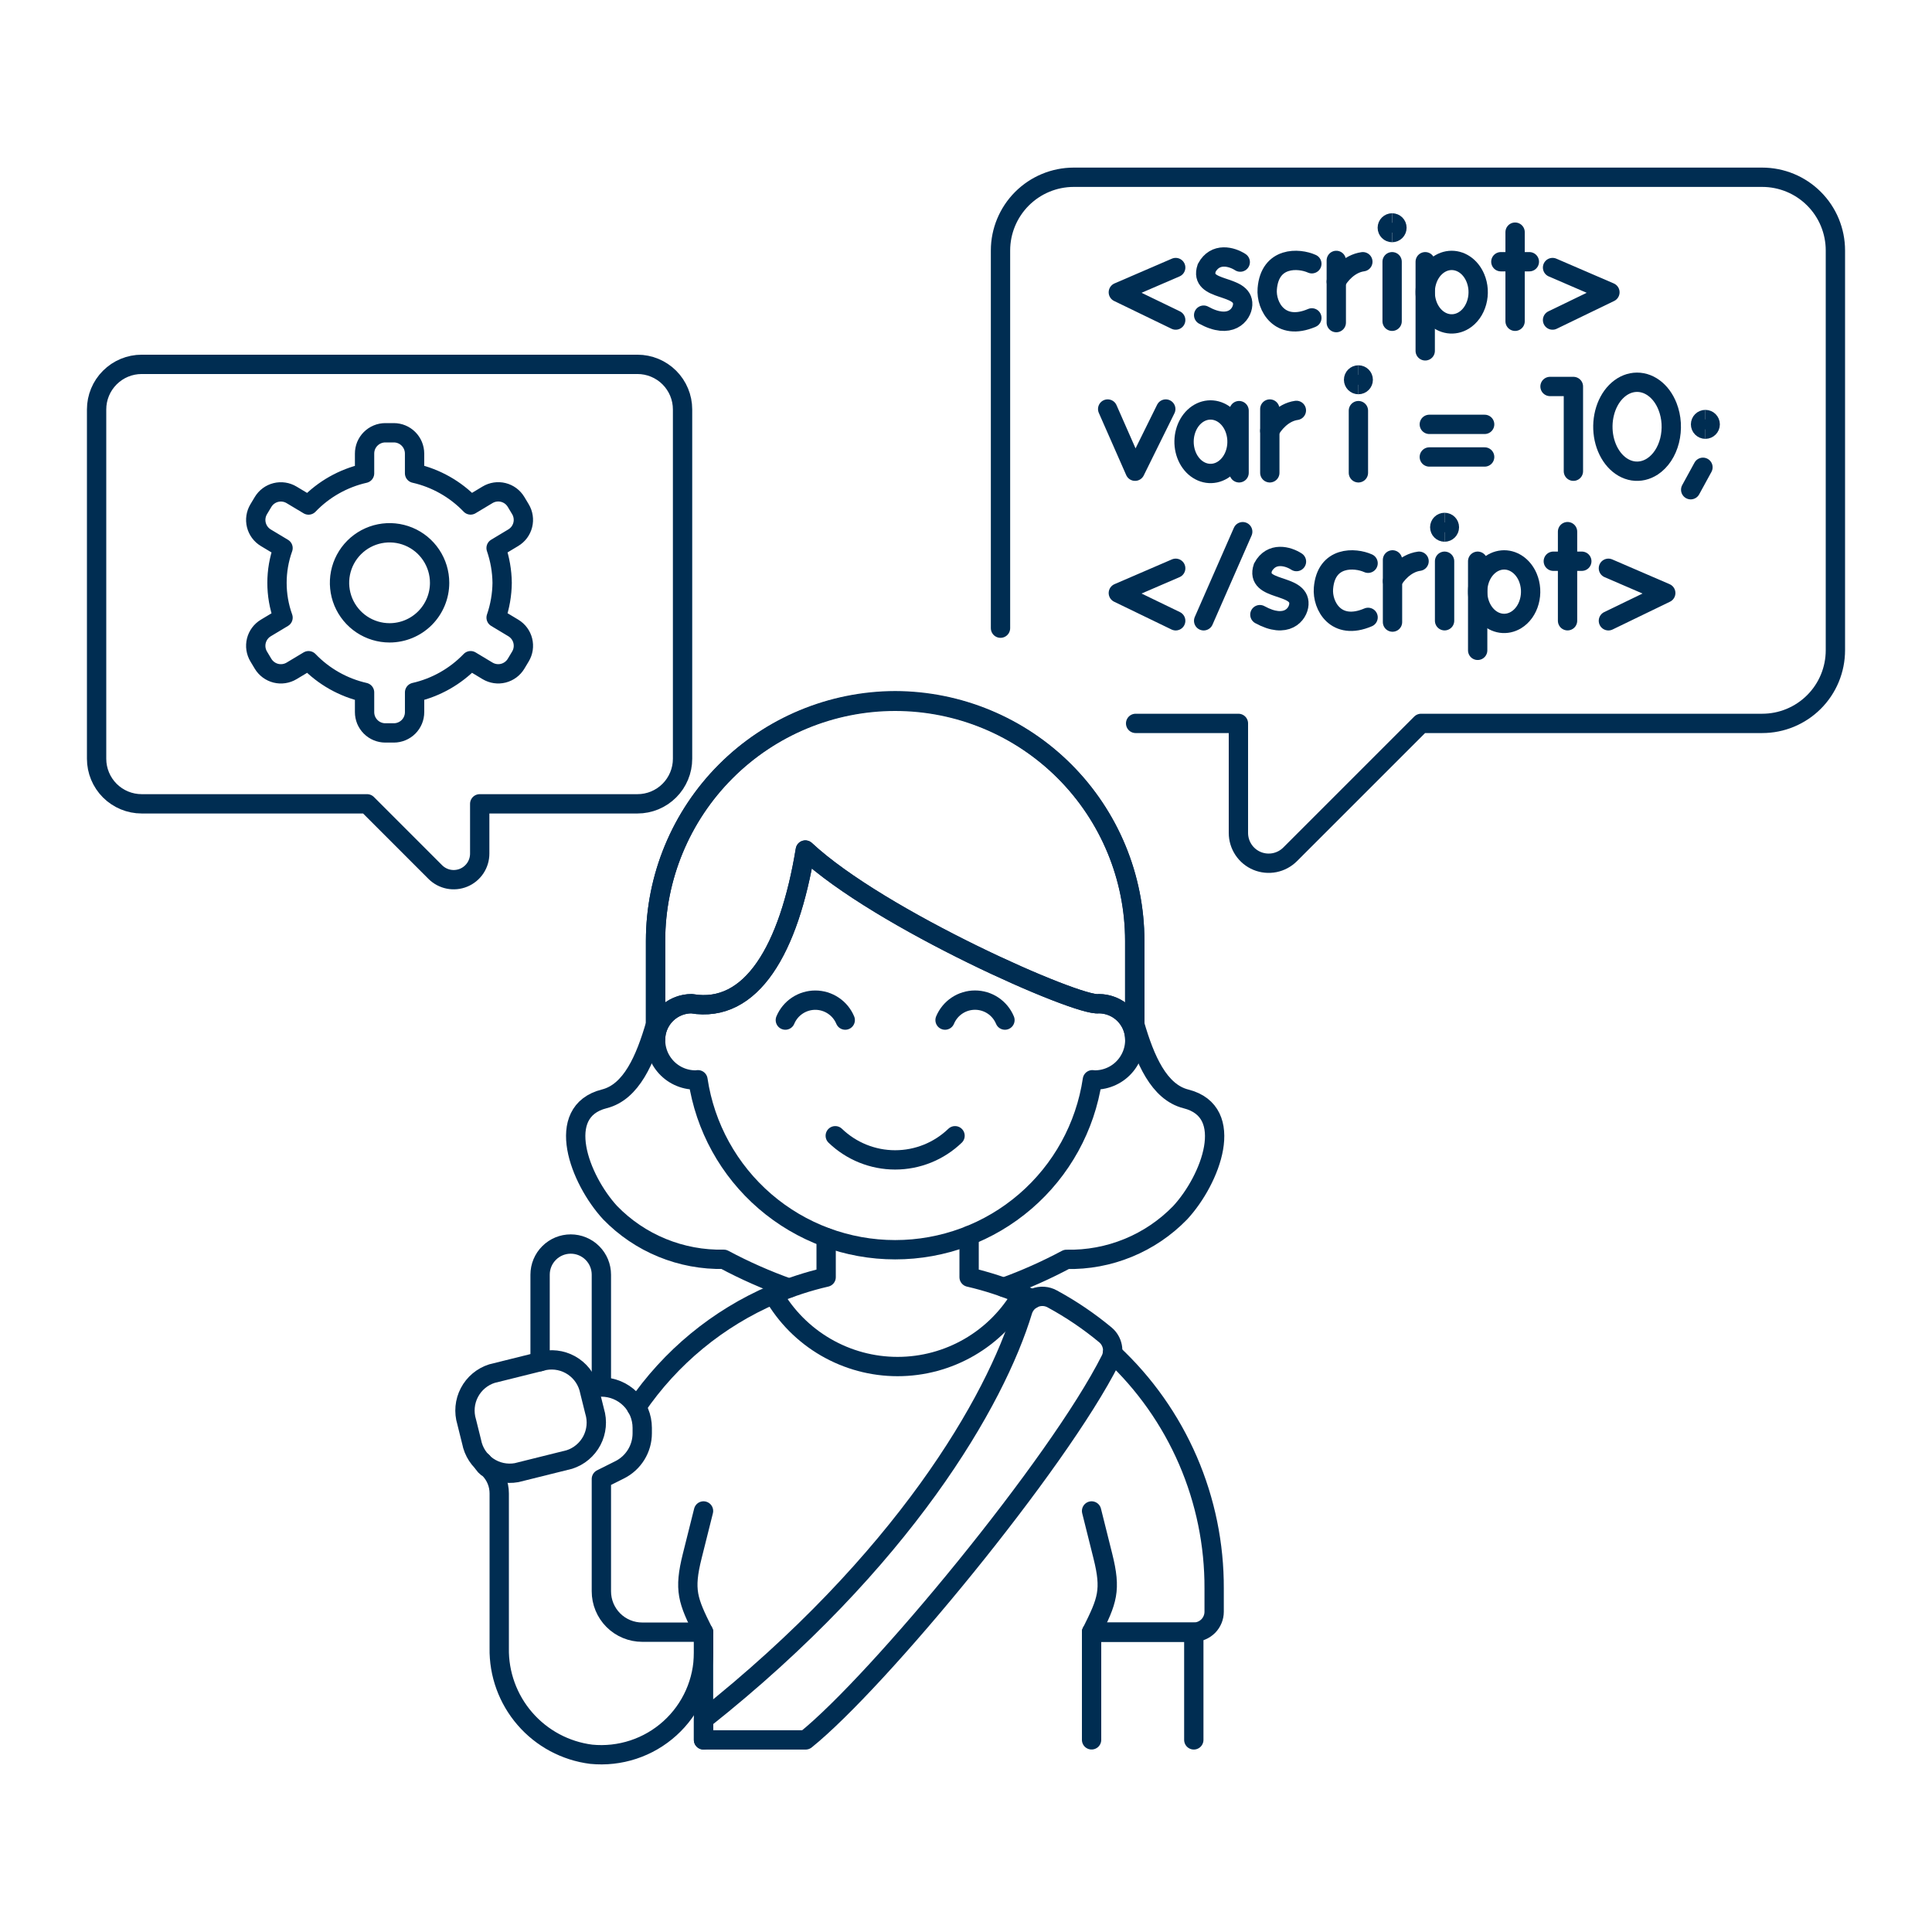 <?xml version="1.0" encoding="UTF-8"?>
<svg xmlns="http://www.w3.org/2000/svg" fill="none" viewBox="0 0 100 100" height="500" width="500">
  <path stroke="#002d52" stroke-linecap="round" stroke-linejoin="round" d="M51.952 66.631C53.068 66.227 54.153 65.743 55.2 65.184C56.294 65.208 57.381 65.006 58.394 64.59C59.407 64.175 60.323 63.555 61.085 62.77C62.67 61.054 64.008 57.539 61.385 56.879C59.985 56.526 59.263 54.846 58.732 53.012V48.7C58.732 45.411 57.425 42.257 55.1 39.932C52.775 37.606 49.621 36.3 46.332 36.3C43.043 36.3 39.889 37.606 37.564 39.932C35.238 42.257 33.932 45.411 33.932 48.7V53.009C33.401 54.843 32.679 56.523 31.279 56.876C28.661 57.536 29.999 61.051 31.579 62.767C32.341 63.552 33.257 64.172 34.27 64.587C35.282 65.002 36.369 65.205 37.463 65.181C38.549 65.762 39.677 66.26 40.837 66.673"></path>
  <path stroke="#002d52" stroke-linecap="round" stroke-linejoin="round" d="M36.414 84.48V90.054"></path>
  <path stroke="#002d52" stroke-linecap="round" stroke-linejoin="round" d="M40.028 67C37.158 68.231 34.7 70.256 32.943 72.837"></path>
  <path stroke="#002d52" stroke-linecap="round" stroke-linejoin="round" d="M53.427 67.239C53.249 67.156 53.07 67.075 52.89 66.998"></path>
  <path stroke="#002d52" stroke-linecap="round" stroke-linejoin="round" d="M56.5 90.054V84.48H61.787C62.067 84.48 62.336 84.368 62.535 84.17C62.733 83.971 62.844 83.702 62.844 83.422V82.228C62.854 79.945 62.391 77.684 61.485 75.588C60.578 73.493 59.248 71.607 57.577 70.051"></path>
  <path stroke="#002d52" stroke-linecap="round" stroke-linejoin="round" d="M56.504 84.48H61.791V90.056"></path>
  <path stroke="#002d52" stroke-linecap="round" stroke-linejoin="round" d="M36.414 84.48C35.593 82.837 35.386 82.317 35.831 80.536L36.414 78.207"></path>
  <path stroke="#002d52" stroke-linecap="round" stroke-linejoin="round" d="M56.5 84.48C57.321 82.837 57.527 82.317 57.082 80.536L56.5 78.207"></path>
  <path stroke="#002d52" stroke-linecap="round" stroke-linejoin="round" d="M42.761 64.051V66.106C41.825 66.322 40.911 66.621 40.028 67C40.676 68.134 41.612 69.076 42.741 69.731C43.871 70.387 45.153 70.732 46.459 70.732C47.765 70.732 49.047 70.387 50.177 69.731C51.306 69.076 52.242 68.134 52.89 67C52.009 66.622 51.095 66.323 50.161 66.107V63.953"></path>
  <path stroke="#002d52" stroke-linecap="round" stroke-linejoin="round" d="M36.414 89V90.057H41.7C45.439 87.051 54.762 75.777 57.477 70.383C57.586 70.171 57.62 69.929 57.573 69.696C57.526 69.463 57.403 69.252 57.221 69.098C56.367 68.388 55.445 67.764 54.469 67.234C54.332 67.157 54.179 67.112 54.023 67.101C53.866 67.091 53.709 67.115 53.563 67.172C53.416 67.23 53.285 67.319 53.177 67.433C53.069 67.548 52.988 67.685 52.94 67.834C51.534 72.486 46.777 80.788 36.414 89Z"></path>
  <path stroke="#002d52" stroke-linecap="round" stroke-linejoin="round" d="M24.974 75.661C25.044 75.815 25.163 75.941 25.311 76.022C25.479 76.19 25.613 76.389 25.703 76.608C25.794 76.828 25.841 77.063 25.84 77.3V85.3C25.816 86.642 26.289 87.946 27.168 88.961C28.046 89.976 29.268 90.631 30.6 90.8C31.335 90.873 32.077 90.791 32.779 90.56C33.481 90.329 34.126 89.954 34.674 89.458C35.222 88.963 35.66 88.358 35.96 87.683C36.26 87.008 36.415 86.278 36.416 85.539V84.481H33.242C32.681 84.481 32.143 84.258 31.747 83.862C31.35 83.465 31.127 82.927 31.127 82.366V76.551L32.072 76.078C32.424 75.903 32.719 75.632 32.926 75.298C33.133 74.964 33.242 74.579 33.242 74.186V73.907C33.242 73.346 33.019 72.808 32.623 72.412C32.226 72.015 31.688 71.792 31.127 71.792V65.977C31.127 65.556 30.96 65.153 30.663 64.856C30.365 64.558 29.962 64.391 29.541 64.391C29.12 64.391 28.717 64.558 28.42 64.856C28.122 65.153 27.955 65.556 27.955 65.977V70.477"></path>
  <path stroke="#002d52" stroke-linecap="round" stroke-linejoin="round" d="M26.739 76.224L29.468 75.545C29.971 75.385 30.391 75.032 30.637 74.564C30.881 74.096 30.932 73.55 30.777 73.045L30.522 72.019C30.423 71.499 30.123 71.039 29.687 70.739C29.25 70.439 28.713 70.324 28.192 70.419L25.463 71.098C24.96 71.258 24.54 71.611 24.295 72.079C24.05 72.547 24 73.093 24.155 73.598L24.41 74.624C24.509 75.144 24.809 75.604 25.245 75.903C25.681 76.203 26.218 76.318 26.739 76.224V76.224Z"></path>
  <path stroke="#002d52" stroke-linecap="round" stroke-linejoin="round" d="M49.433 58.786C48.6 59.588 47.489 60.036 46.333 60.036C45.177 60.036 44.066 59.588 43.233 58.786"></path>
  <path stroke="#002d52" stroke-linecap="round" stroke-linejoin="round" d="M43.749 52.8C43.621 52.494 43.406 52.233 43.13 52.05C42.854 51.866 42.53 51.768 42.199 51.768C41.868 51.768 41.544 51.866 41.268 52.05C40.992 52.233 40.777 52.494 40.649 52.8"></path>
  <path stroke="#002d52" stroke-linecap="round" stroke-linejoin="round" d="M52.016 52.8C51.889 52.494 51.673 52.232 51.398 52.048C51.122 51.864 50.798 51.766 50.466 51.766C50.135 51.766 49.81 51.864 49.535 52.048C49.259 52.232 49.044 52.494 48.916 52.8"></path>
  <path stroke="#002d52" stroke-linecap="round" stroke-linejoin="round" d="M56.868 51.951C55.827 52.128 45.522 47.587 41.682 43.998C40.84 49.127 38.902 52.477 35.797 51.951C35.369 51.951 34.954 52.098 34.622 52.368C34.29 52.637 34.06 53.013 33.971 53.431C33.912 53.731 33.919 54.04 33.994 54.337C34.068 54.633 34.208 54.909 34.402 55.145C34.596 55.382 34.84 55.572 35.116 55.702C35.393 55.833 35.694 55.9 36 55.9C36.043 55.9 36.084 55.89 36.126 55.888C36.491 58.334 37.722 60.568 39.596 62.183C41.47 63.798 43.861 64.686 46.334 64.686C48.807 64.686 51.199 63.798 53.072 62.183C54.946 60.568 56.177 58.334 56.542 55.888C56.585 55.888 56.626 55.9 56.669 55.9C56.975 55.9 57.277 55.832 57.553 55.701C57.83 55.571 58.074 55.38 58.267 55.144C58.461 54.907 58.6 54.631 58.675 54.334C58.749 54.037 58.756 53.728 58.696 53.428C58.607 53.01 58.376 52.635 58.044 52.366C57.711 52.097 57.296 51.95 56.868 51.951V51.951Z"></path>
  <path stroke="#002d52" stroke-linecap="round" stroke-linejoin="round" d="M46.332 36.268C43.04 36.277 39.887 37.591 37.562 39.921C35.238 42.252 33.932 45.409 33.931 48.7V53.813C33.932 53.318 34.129 52.844 34.48 52.495C34.83 52.146 35.305 51.95 35.8 51.951C38.905 52.477 40.843 49.127 41.685 43.998C45.525 47.587 55.83 52.128 56.871 51.951C57.366 51.951 57.84 52.148 58.19 52.497C58.54 52.847 58.737 53.321 58.737 53.816V48.7C58.736 45.408 57.429 42.251 55.104 39.92C52.779 37.59 49.624 36.276 46.332 36.268V36.268Z"></path>
  <path stroke="#002d52" stroke-linecap="round" stroke-linejoin="round" d="M5 21.192C5 20.573 5.246 19.98 5.684 19.543C6.121 19.105 6.714 18.859 7.333 18.859H32.995C33.614 18.859 34.207 19.105 34.645 19.542C35.083 19.98 35.329 20.573 35.329 21.192V39.273C35.329 39.579 35.269 39.883 35.151 40.166C35.034 40.449 34.862 40.706 34.645 40.923C34.429 41.14 34.171 41.311 33.888 41.429C33.605 41.546 33.301 41.606 32.995 41.606H24.83V44.184C24.83 44.45 24.751 44.711 24.603 44.933C24.455 45.154 24.245 45.327 23.999 45.429C23.752 45.531 23.481 45.558 23.22 45.506C22.959 45.454 22.718 45.325 22.53 45.137L19 41.606H7.333C6.714 41.606 6.121 41.36 5.683 40.923C5.246 40.485 5 39.892 5 39.273V21.192Z"></path>
  <path stroke="#002d52" stroke-linecap="round" stroke-linejoin="round" d="M51.786 32.514V12.963C51.787 11.959 52.187 10.996 52.897 10.286C53.607 9.576 54.57 9.176 55.574 9.175H91.212C91.709 9.175 92.202 9.273 92.662 9.463C93.121 9.653 93.539 9.932 93.891 10.284C94.243 10.636 94.522 11.053 94.712 11.513C94.902 11.973 95 12.466 95 12.963V33.655C95 34.153 94.902 34.645 94.712 35.105C94.522 35.565 94.243 35.982 93.891 36.334C93.539 36.686 93.121 36.965 92.662 37.155C92.202 37.346 91.709 37.443 91.212 37.443H73.554L66.775 44.222C66.556 44.441 66.276 44.59 65.972 44.651C65.668 44.711 65.353 44.68 65.067 44.562C64.78 44.443 64.536 44.242 64.364 43.984C64.192 43.726 64.1 43.423 64.1 43.113V37.443H58.78"></path>
  <path stroke="#002d52" stroke-linecap="round" stroke-linejoin="round" d="M25.991 30.166C25.983 29.553 25.877 28.945 25.678 28.366L26.568 27.831C26.689 27.758 26.795 27.662 26.879 27.549C26.963 27.435 27.024 27.306 27.058 27.169C27.093 27.032 27.099 26.889 27.078 26.749C27.057 26.609 27.009 26.475 26.936 26.354L26.711 25.979C26.638 25.858 26.542 25.752 26.429 25.668C26.315 25.584 26.186 25.523 26.049 25.489C25.912 25.455 25.77 25.448 25.63 25.469C25.49 25.49 25.356 25.538 25.235 25.611L24.358 26.137C23.573 25.318 22.564 24.748 21.458 24.497V23.474C21.457 23.189 21.344 22.916 21.142 22.715C20.941 22.513 20.668 22.4 20.383 22.4H19.946C19.805 22.4 19.665 22.427 19.534 22.482C19.403 22.536 19.285 22.615 19.185 22.715C19.085 22.815 19.006 22.933 18.951 23.064C18.898 23.195 18.87 23.335 18.87 23.476V24.5C17.764 24.751 16.755 25.321 15.97 26.14L15.092 25.614C14.971 25.541 14.837 25.493 14.697 25.472C14.557 25.451 14.415 25.458 14.278 25.492C14.14 25.526 14.011 25.587 13.898 25.671C13.784 25.755 13.689 25.861 13.616 25.982L13.391 26.357C13.244 26.602 13.2 26.895 13.269 27.172C13.338 27.448 13.514 27.687 13.759 27.834L14.65 28.369C14.233 29.533 14.233 30.805 14.65 31.969L13.759 32.504C13.514 32.651 13.338 32.889 13.269 33.166C13.2 33.443 13.244 33.736 13.391 33.981L13.616 34.356C13.763 34.6 14.001 34.776 14.278 34.846C14.554 34.915 14.847 34.871 15.092 34.725L15.97 34.198C16.755 35.016 17.764 35.587 18.87 35.838V36.86C18.87 37.001 18.898 37.141 18.951 37.272C19.006 37.402 19.085 37.521 19.185 37.621C19.285 37.721 19.403 37.8 19.534 37.854C19.665 37.908 19.805 37.936 19.946 37.936H20.383C20.668 37.936 20.942 37.822 21.144 37.621C21.346 37.419 21.459 37.145 21.459 36.86V35.837C22.565 35.586 23.573 35.015 24.359 34.197L25.236 34.724C25.481 34.87 25.773 34.914 26.05 34.845C26.327 34.775 26.565 34.599 26.712 34.355L26.937 33.98C27.01 33.859 27.058 33.724 27.079 33.585C27.1 33.445 27.093 33.302 27.059 33.165C27.025 33.028 26.964 32.899 26.88 32.785C26.796 32.672 26.69 32.576 26.569 32.503L25.679 31.968C25.878 31.388 25.984 30.779 25.991 30.166V30.166ZM20.165 32.756C19.653 32.756 19.152 32.604 18.726 32.32C18.3 32.035 17.968 31.631 17.771 31.158C17.575 30.684 17.524 30.164 17.623 29.661C17.723 29.159 17.97 28.697 18.332 28.335C18.694 27.973 19.156 27.726 19.658 27.626C20.161 27.526 20.681 27.577 21.155 27.773C21.628 27.969 22.033 28.301 22.317 28.727C22.602 29.153 22.754 29.654 22.754 30.166C22.754 30.853 22.481 31.511 21.996 31.997C21.51 32.483 20.852 32.756 20.165 32.756V32.756Z"></path>
  <path stroke="#002d52" stroke-linecap="round" stroke-linejoin="round" d="M64.135 21.254V24.473"></path>
  <path stroke="#002d52" stroke-linecap="round" stroke-linejoin="round" d="M81.439 24.39L81.439 20.004L80.229 20.004"></path>
  <path stroke="#002d52" stroke-linecap="round" stroke-linejoin="round" d="M70.311 21.254V24.473"></path>
  <path stroke="#002d52" stroke-linecap="round" stroke-linejoin="round" d="M88.145 24.187L87.51 25.348"></path>
  <path stroke="#002d52" stroke-linecap="round" stroke-linejoin="round" d="M73.769 13.547V18.16"></path>
  <path stroke="#002d52" stroke-linecap="round" stroke-linejoin="round" d="M76.484 29.049V33.662"></path>
  <path stroke="#002d52" stroke-linecap="round" stroke-linejoin="round" d="M64.323 27.52L62.301 32.132"></path>
  <path stroke="#002d52" stroke-linecap="round" stroke-linejoin="round" d="M78.421 12.016V16.629"></path>
  <path stroke="#002d52" stroke-linecap="round" stroke-linejoin="round" d="M81.136 27.518V32.13"></path>
  <path stroke="#002d52" stroke-linecap="round" stroke-linejoin="round" d="M72.056 13.547V16.629"></path>
  <path stroke="#002d52" stroke-linecap="round" stroke-linejoin="round" d="M74.771 29.049V32.13"></path>
  <path stroke="#002d52" stroke-linecap="round" stroke-linejoin="round" d="M79.159 13.547L77.684 13.547"></path>
  <path stroke="#002d52" stroke-linecap="round" stroke-linejoin="round" d="M81.874 29.049L80.399 29.049"></path>
  <path stroke="#002d52" stroke-linecap="round" stroke-linejoin="round" d="M76.845 21.965H73.981"></path>
  <path stroke="#002d52" stroke-linecap="round" stroke-linejoin="round" d="M76.845 23.653H73.981"></path>
  <path stroke="#002d52" stroke-linecap="round" stroke-linejoin="round" d="M60.854 13.848L57.885 15.129L60.854 16.566"></path>
  <path stroke="#002d52" stroke-linecap="round" stroke-linejoin="round" d="M57.333 21.171L58.75 24.39L60.34 21.171"></path>
  <path stroke="#002d52" stroke-linecap="round" stroke-linejoin="round" d="M60.854 29.414L57.885 30.695L60.854 32.132"></path>
  <path stroke="#002d52" stroke-linecap="round" stroke-linejoin="round" d="M80.36 13.848L83.329 15.129L80.36 16.566"></path>
  <path stroke="#002d52" stroke-linecap="round" stroke-linejoin="round" d="M83.251 29.414L86.219 30.695L83.251 32.132"></path>
  <path stroke="#002d52" stroke-linecap="round" stroke-linejoin="round" d="M69.166 13.479V16.698"></path>
  <path stroke="#002d52" stroke-linecap="round" stroke-linejoin="round" d="M69.166 14.579C69.323 14.277 69.816 13.647 70.541 13.547"></path>
  <path stroke="#002d52" stroke-linecap="round" stroke-linejoin="round" d="M72.076 28.98V32.199"></path>
  <path stroke="#002d52" stroke-linecap="round" stroke-linejoin="round" d="M72.076 30.08C72.233 29.778 72.726 29.149 73.451 29.049"></path>
  <path stroke="#002d52" stroke-linecap="round" stroke-linejoin="round" d="M65.725 21.171V24.473"></path>
  <path stroke="#002d52" stroke-linecap="round" stroke-linejoin="round" d="M65.725 22.299C65.881 21.99 66.375 21.344 67.1 21.242"></path>
  <path stroke="#002d52" stroke-linecap="round" d="M64.195 13.566C63.758 13.282 62.901 13.045 62.459 13.866C62.032 15.144 64.388 14.666 64.321 15.776C64.29 16.297 63.674 17.07 62.301 16.312"></path>
  <path stroke="#002d52" stroke-linecap="round" d="M67.105 29.067C66.668 28.783 65.811 28.546 65.369 29.367C64.943 30.645 67.299 30.168 67.231 31.277C67.2 31.798 66.584 32.571 65.211 31.814"></path>
  <path stroke="#002d52" stroke-linecap="round" stroke-linejoin="round" d="M67.901 13.652C67.231 13.349 65.728 13.262 65.592 14.951C65.52 15.85 66.238 17.167 67.901 16.454"></path>
  <path stroke="#002d52" stroke-linecap="round" stroke-linejoin="round" d="M70.812 29.154C70.141 28.851 68.638 28.763 68.502 30.453C68.43 31.351 69.148 32.668 70.812 31.955"></path>
  <path stroke="#002d52" d="M72.056 12.038C71.918 12.038 71.806 11.926 71.806 11.788C71.806 11.65 71.918 11.538 72.056 11.538"></path>
  <path stroke="#002d52" d="M72.056 12.038C72.195 12.038 72.306 11.926 72.306 11.788C72.306 11.65 72.195 11.538 72.056 11.538"></path>
  <path stroke="#002d52" d="M74.771 27.54C74.633 27.54 74.521 27.428 74.521 27.29C74.521 27.151 74.633 27.04 74.771 27.04"></path>
  <path stroke="#002d52" d="M74.771 27.54C74.909 27.54 75.021 27.428 75.021 27.29C75.021 27.151 74.909 27.04 74.771 27.04"></path>
  <path stroke="#002d52" d="M70.311 19.907C70.173 19.907 70.061 19.795 70.061 19.657C70.061 19.519 70.173 19.407 70.311 19.407"></path>
  <path stroke="#002d52" d="M70.311 19.907C70.449 19.907 70.561 19.795 70.561 19.657C70.561 19.519 70.449 19.407 70.311 19.407"></path>
  <path stroke="#002d52" d="M88.27 22.215C88.132 22.215 88.02 22.103 88.02 21.965C88.02 21.827 88.132 21.715 88.27 21.715"></path>
  <path stroke="#002d52" d="M88.27 22.215C88.408 22.215 88.52 22.103 88.52 21.965C88.52 21.827 88.408 21.715 88.27 21.715"></path>
  <path stroke="#002d52" stroke-linecap="round" stroke-linejoin="round" d="M75.759 16.589C75.517 16.735 75.244 16.793 74.975 16.754C74.706 16.715 74.453 16.581 74.247 16.37C74.041 16.158 73.892 15.878 73.819 15.565C73.746 15.252 73.752 14.919 73.837 14.611C73.921 14.302 74.08 14.03 74.294 13.829C74.507 13.629 74.765 13.508 75.035 13.483C75.306 13.459 75.576 13.531 75.812 13.69C76.049 13.85 76.24 14.09 76.362 14.38C76.444 14.572 76.493 14.782 76.507 14.998C76.52 15.213 76.499 15.429 76.442 15.634C76.386 15.839 76.297 16.029 76.18 16.193C76.063 16.357 75.92 16.491 75.759 16.589V16.589Z"></path>
  <path stroke="#002d52" stroke-linecap="round" stroke-linejoin="round" d="M78.474 32.09C78.232 32.237 77.959 32.295 77.69 32.256C77.421 32.217 77.168 32.083 76.962 31.871C76.756 31.659 76.607 31.379 76.534 31.066C76.462 30.753 76.468 30.421 76.552 30.112C76.636 29.803 76.795 29.531 77.009 29.331C77.222 29.13 77.48 29.01 77.751 28.985C78.021 28.96 78.291 29.032 78.527 29.192C78.764 29.351 78.955 29.591 79.078 29.881C79.159 30.074 79.208 30.284 79.222 30.499C79.235 30.714 79.214 30.931 79.157 31.136C79.102 31.341 79.012 31.531 78.895 31.695C78.778 31.858 78.635 31.993 78.474 32.09V32.09Z"></path>
  <path stroke="#002d52" stroke-linecap="round" stroke-linejoin="round" d="M63.276 24.33C63.035 24.477 62.762 24.534 62.493 24.495C62.224 24.456 61.97 24.322 61.764 24.111C61.559 23.899 61.41 23.619 61.337 23.306C61.264 22.992 61.27 22.66 61.355 22.352C61.439 22.043 61.598 21.771 61.811 21.57C62.025 21.369 62.283 21.249 62.553 21.224C62.823 21.2 63.094 21.272 63.33 21.431C63.566 21.591 63.758 21.831 63.88 22.121C63.961 22.313 64.01 22.523 64.024 22.738C64.038 22.954 64.016 23.17 63.96 23.375C63.904 23.58 63.815 23.77 63.697 23.934C63.58 24.098 63.437 24.232 63.276 24.33V24.33Z"></path>
  <path stroke="#002d52" stroke-linecap="round" stroke-linejoin="round" d="M85.535 24.142C85.222 24.348 84.87 24.428 84.522 24.374C84.175 24.319 83.847 24.131 83.582 23.835C83.316 23.538 83.124 23.146 83.029 22.707C82.935 22.269 82.943 21.803 83.052 21.371C83.161 20.938 83.366 20.557 83.642 20.276C83.918 19.995 84.251 19.826 84.6 19.792C84.949 19.757 85.299 19.858 85.604 20.082C85.909 20.305 86.156 20.641 86.314 21.048C86.419 21.317 86.483 21.611 86.501 21.913C86.518 22.214 86.49 22.517 86.418 22.805C86.345 23.092 86.23 23.358 86.079 23.587C85.927 23.817 85.742 24.005 85.535 24.142V24.142Z"></path>
</svg>
